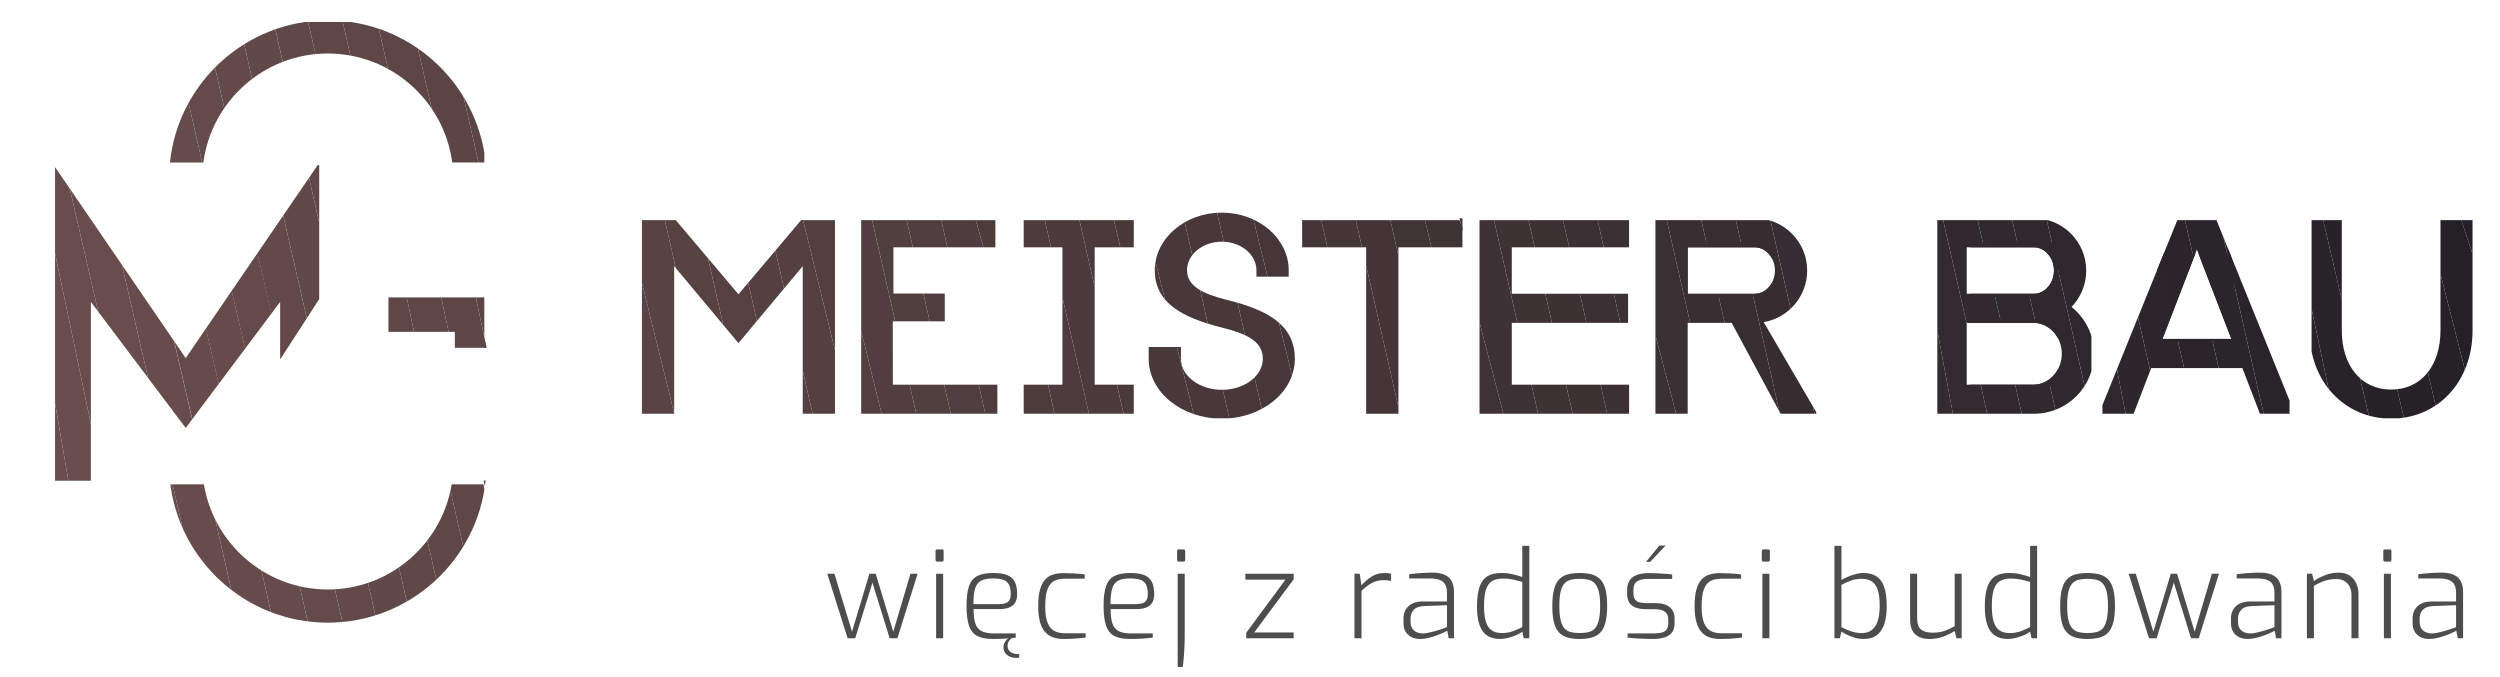 <?xml version="1.0" encoding="utf-8"?>
<!-- Generator: Adobe Illustrator 16.0.3, SVG Export Plug-In . SVG Version: 6.00 Build 0)  -->
<!DOCTYPE svg PUBLIC "-//W3C//DTD SVG 1.1//EN" "http://www.w3.org/Graphics/SVG/1.1/DTD/svg11.dtd">
<svg version="1.1" id="Layer_1" xmlns="http://www.w3.org/2000/svg" xmlns:xlink="http://www.w3.org/1999/xlink" x="0px" y="0px"
	 width="227.118px" height="61.471px" viewBox="0 0 227.118 61.471" enable-background="new 0 0 227.118 61.471"
	 xml:space="preserve">
<g>
	<g>
		<g>
			<g>
				<g>
					<g>
						<defs>
							<path id="SVGID_1_" d="M75.856,19.827v17.761h-2.931V24.179l-5.839,6.993l-5.839-6.993v13.409h-2.93V19.827h2.93l5.839,6.905
								l5.839-6.905H75.856z"/>
						</defs>
						<clipPath id="SVGID_2_">
							<use xlink:href="#SVGID_1_"  overflow="visible"/>
						</clipPath>
						<polygon clip-path="url(#SVGID_2_)" fill="#533F40" points="76,32.398 72.953,20 76,20 						"/>
						<polygon clip-path="url(#SVGID_2_)" fill="#544041" points="73.914,38 69.813,20 72.953,20 76,32.398 76,38 						"/>
						<polygon clip-path="url(#SVGID_2_)" fill="#554041" points="70.777,38 66.676,20 69.813,20 73.914,38 						"/>
						<polygon clip-path="url(#SVGID_2_)" fill="#564142" points="67.637,38 63.535,20 66.676,20 70.777,38 						"/>
						<polygon clip-path="url(#SVGID_2_)" fill="#574242" points="64.5,38 60.398,20 63.535,20 67.637,38 						"/>
						<polygon clip-path="url(#SVGID_2_)" fill="#584243" points="61.359,38 58,24.41 58,20 60.398,20 64.5,38 						"/>
						<polygon clip-path="url(#SVGID_2_)" fill="#594344" points="58,24.41 61.359,38 58,38 						"/>
					</g>
				</g>
				<g>
					<g>
						<defs>
							<path id="SVGID_3_" d="M90.607,34.946v2.642H78.237V19.827h12.192v2.642h-9.263v4.196h4.665v2.53h-4.723l0.005,5.751H90.607z
								"/>
						</defs>
						<clipPath id="SVGID_4_">
							<use xlink:href="#SVGID_3_"  overflow="visible"/>
						</clipPath>
						<polygon clip-path="url(#SVGID_4_)" fill="#4E3C3D" points="91,28.328 88.645,20 91,20 						"/>
						<polygon clip-path="url(#SVGID_4_)" fill="#4F3C3E" points="89.609,38 85.508,20 88.645,20 91,28.328 91,38 						"/>
						<polygon clip-path="url(#SVGID_4_)" fill="#503D3F" points="86.469,38 82.367,20 85.508,20 89.609,38 						"/>
						<polygon clip-path="url(#SVGID_4_)" fill="#513E3F" points="83.332,38 79.23,20 82.367,20 86.469,38 						"/>
						<polygon clip-path="url(#SVGID_4_)" fill="#523E40" points="80.191,38 78,29.117 78,20 79.23,20 83.332,38 						"/>
						<polygon clip-path="url(#SVGID_4_)" fill="#533F40" points="78,29.117 80.191,38 78,38 						"/>
					</g>
				</g>
				<g>
					<g>
						<defs>
							<path id="SVGID_5_" d="M99.449,22.469v12.477h3.574v2.642H92.945v-2.642h3.574V22.469h-3.574v-2.642h10.079v2.642H99.449z"/>
						</defs>
						<clipPath id="SVGID_6_">
							<use xlink:href="#SVGID_5_"  overflow="visible"/>
						</clipPath>
						<polygon clip-path="url(#SVGID_6_)" fill="#4A393B" points="103,27.727 101.199,20 103,20 						"/>
						<polygon clip-path="url(#SVGID_6_)" fill="#4B3A3C" points="102.164,38 98.063,20 101.199,20 103,27.727 103,38 						"/>
						<polygon clip-path="url(#SVGID_6_)" fill="#4C3A3C" points="99.023,38 94.922,20 98.063,20 102.164,38 						"/>
						<polygon clip-path="url(#SVGID_6_)" fill="#4D3B3D" points="95.887,38 93,24.855 93,20 94.922,20 99.023,38 						"/>
						<polygon clip-path="url(#SVGID_6_)" fill="#4E3C3D" points="93,24.855 95.887,38 93,38 						"/>
					</g>
				</g>
				<g>
					<g>
						<defs>
							<path id="SVGID_7_" d="M117.631,32.593c0,3.019-2.975,5.439-6.638,5.439c-3.664,0-6.639-2.421-6.639-5.439v-1.066h2.931
								v1.066c0,1.554,1.665,2.819,3.729,2.819c2.043,0,3.708-1.266,3.708-2.819s-1.377-2.243-3.664-2.82
								c-3.819-0.955-6.149-2.331-6.149-5.217s2.731-5.239,6.083-5.239c3.352,0,6.083,2.353,6.083,5.239v0.578h-2.93v-0.578
								c0-1.443-1.421-2.597-3.153-2.597c-1.732,0-3.153,1.154-3.153,2.597c0,1.42,1.376,2.11,3.529,2.665
								C115.277,28.174,117.631,29.573,117.631,32.593z"/>
						</defs>
						<clipPath id="SVGID_8_">
							<use xlink:href="#SVGID_7_"  overflow="visible"/>
						</clipPath>
						<polygon clip-path="url(#SVGID_8_)" fill="#443638" points="118,23.02 116.773,19 118,19 						"/>
						<polygon clip-path="url(#SVGID_8_)" fill="#453639" points="118,36.609 113.637,19 116.773,19 118,23.02 						"/>
						<polygon clip-path="url(#SVGID_8_)" fill="#47373A" points="114.82,38 110.496,19 113.637,19 118,36.609 118,38 						"/>
						<polygon clip-path="url(#SVGID_8_)" fill="#48383A" points="111.68,38 107.359,19 110.496,19 114.82,38 						"/>
						<polygon clip-path="url(#SVGID_8_)" fill="#49383B" points="108.543,38 104,19.898 104,19 107.359,19 111.68,38 						"/>
						<polygon clip-path="url(#SVGID_8_)" fill="#4A393B" points="105.402,38 104,33.488 104,19.898 108.543,38 						"/>
						<polygon clip-path="url(#SVGID_8_)" fill="#4B3A3C" points="104,33.488 105.402,38 104,38 						"/>
					</g>
				</g>
				<g>
					<g>
						<defs>
							<path id="SVGID_9_" d="M132.858,22.469h-5.815v15.119h-2.932V22.469h-5.816v-2.642h14.563V22.469z"/>
						</defs>
						<clipPath id="SVGID_10_">
							<use xlink:href="#SVGID_9_"  overflow="visible"/>
						</clipPath>
						<polygon clip-path="url(#SVGID_10_)" fill="#3F3236" points="132.859,21.004 132.586,19.828 132.859,19.828 						"/>
						<polygon clip-path="url(#SVGID_10_)" fill="#403336" points="133,34.594 129.449,20 132.586,20 133,21.004 						"/>
						<polygon clip-path="url(#SVGID_10_)" fill="#413437" points="130.41,38 126.309,20 129.449,20 133,34.594 133,38 						"/>
						<polygon clip-path="url(#SVGID_10_)" fill="#423437" points="127.273,38 123.172,20 126.309,20 130.41,38 						"/>
						<polygon clip-path="url(#SVGID_10_)" fill="#433538" points="124.133,38 120.031,20 123.172,20 127.273,38 						"/>
						<polygon clip-path="url(#SVGID_10_)" fill="#443638" points="120.996,38 118,25.891 118,20 120.031,20 124.133,38 						"/>
						<polygon clip-path="url(#SVGID_10_)" fill="#453639" points="118,25.891 120.996,38 118,38 						"/>
					</g>
				</g>
				<g>
					<g>
						<defs>
							<path id="SVGID_11_" d="M148.175,34.946v2.642H134.41V19.827h13.586v2.642h-10.655v4.218h10.567v2.642h-10.567v5.617H148.175
								z"/>
						</defs>
						<clipPath id="SVGID_12_">
							<use xlink:href="#SVGID_11_"  overflow="visible"/>
						</clipPath>
						<polygon clip-path="url(#SVGID_12_)" fill="#3B3033" points="148,32.965 145.141,20 148,20 						"/>
						<polygon clip-path="url(#SVGID_12_)" fill="#3C3034" points="146.102,38 142,20 145.141,20 148,32.965 148,38 						"/>
						<polygon clip-path="url(#SVGID_12_)" fill="#3D3134" points="142.965,38 138.863,20 142,20 146.102,38 						"/>
						<polygon clip-path="url(#SVGID_12_)" fill="#3E3235" points="139.828,38 135.727,20 138.863,20 142.965,38 						"/>
						<polygon clip-path="url(#SVGID_12_)" fill="#3F3236" points="136.688,38 134,27.727 134,20 135.727,20 139.828,38 						"/>
						<polygon clip-path="url(#SVGID_12_)" fill="#403336" points="134,27.727 136.688,38 134,38 						"/>
					</g>
				</g>
				<g>
					<g>
						<defs>
							<path id="SVGID_13_" d="M157.318,29.33h-3.996v8.258h-2.931V19.827h9.035c2.62,0,4.751,2.132,4.751,4.751
								c0,2.353-1.709,4.306-3.951,4.684l4.862,8.325h-3.329L157.318,29.33z M159.427,26.688c1,0,1.821-0.955,1.821-2.109
								c0-1.155-0.821-2.109-1.821-2.109h-6.104v4.218H159.427z"/>
						</defs>
						<clipPath id="SVGID_14_">
							<use xlink:href="#SVGID_13_"  overflow="visible"/>
						</clipPath>
						<polygon clip-path="url(#SVGID_14_)" fill="#372D31" points="159.281,27 158.305,22 161,22 161,27 						"/>
						<polygon clip-path="url(#SVGID_14_)" fill="#382E32" points="156.141,27 155.168,22 158.305,22 159.281,27 						"/>
						<polygon clip-path="url(#SVGID_14_)" fill="#392E32" points="155.168,22 156.141,27 153,27 153,22 						"/>
						<polygon clip-path="url(#SVGID_14_)" fill="#352C30" points="165,24.664 163.973,20 165,20 						"/>
						<polygon clip-path="url(#SVGID_14_)" fill="#362C31" points="164.938,38 160.836,20 163.973,20 165,24.664 165,38 						"/>
						<polygon clip-path="url(#SVGID_14_)" fill="#372D31" points="161.797,38 157.695,20 160.836,20 164.938,38 						"/>
						<polygon clip-path="url(#SVGID_14_)" fill="#382E32" points="158.656,38 154.555,20 157.695,20 161.797,38 						"/>
						<polygon clip-path="url(#SVGID_14_)" fill="#392E32" points="155.52,38 151.418,20 154.555,20 158.656,38 						"/>
						<polygon clip-path="url(#SVGID_14_)" fill="#3A2F33" points="152.383,38 150,28.973 150,20 151.418,20 155.52,38 						"/>
						<polygon clip-path="url(#SVGID_14_)" fill="#3B3033" points="150,28.973 152.383,38 150,38 						"/>
					</g>
				</g>
				<g>
					<g>
						<defs>
							<path id="SVGID_15_" d="M190.238,32.127c0,3.019-2.441,5.461-5.462,5.461h-9.035V19.827h9.035
								c2.62,0,4.752,2.132,4.752,4.751c0,1.287-0.511,2.442-1.333,3.308C189.439,28.885,190.238,30.417,190.238,32.127z
								 M178.672,22.469v4.218h6.104c0.999,0,1.821-0.955,1.821-2.109c0-1.155-0.822-2.109-1.821-2.109H178.672z M187.309,32.127
								c0-1.532-1.155-2.797-2.575-2.797h-6.062v5.617h6.062C186.153,34.946,187.309,33.68,187.309,32.127z"/>
						</defs>
						<clipPath id="SVGID_16_">
							<use xlink:href="#SVGID_15_"  overflow="visible"/>
						</clipPath>
						<polygon clip-path="url(#SVGID_16_)" fill="#2F282D" points="186.297,35 185,29 187,29 187,35 						"/>
						<polygon clip-path="url(#SVGID_16_)" fill="#30292D" points="183.156,35 181.859,29 185,29 186.297,35 						"/>
						<polygon clip-path="url(#SVGID_16_)" fill="#31292E" points="180.02,35 178.723,29 181.859,29 183.156,35 						"/>
						<polygon clip-path="url(#SVGID_16_)" fill="#322A2E" points="178.723,29 180.02,35 179,35 179,29 						"/>
						<polygon clip-path="url(#SVGID_16_)" fill="#2E272C" points="186.598,22.656 186.555,22.469 186.598,22.469 						"/>
						<polygon clip-path="url(#SVGID_16_)" fill="#2F282D" points="184.391,27 183.414,22 186.555,22 187,22.656 187,27 						"/>
						<polygon clip-path="url(#SVGID_16_)" fill="#30292D" points="181.25,27 180.277,22 183.414,22 184.391,27 						"/>
						<polygon clip-path="url(#SVGID_16_)" fill="#31292E" points="180.277,22 181.25,27 179,27 179,22 						"/>
						<polygon clip-path="url(#SVGID_16_)" fill="#2D272C" points="190,24.832 189.082,20 190,20 						"/>
						<polygon clip-path="url(#SVGID_16_)" fill="#2E272C" points="190.047,38 185.945,20 189.082,20 190,24.832 190,38 						"/>
						<polygon clip-path="url(#SVGID_16_)" fill="#2F282D" points="186.906,38 182.805,20 185.945,20 190.047,38 						"/>
						<polygon clip-path="url(#SVGID_16_)" fill="#30292D" points="183.766,38 179.668,20 182.805,20 186.906,38 						"/>
						<polygon clip-path="url(#SVGID_16_)" fill="#31292E" points="180.629,38 176.527,20 179.668,20 183.766,38 						"/>
						<polygon clip-path="url(#SVGID_16_)" fill="#322A2E" points="177.492,38 176,30.016 176,20 176.527,20 180.629,38 						"/>
						<polygon clip-path="url(#SVGID_16_)" fill="#332B2F" points="176,30.016 177.492,38 176,38 						"/>
					</g>
				</g>
				<g>
					<g>
						<defs>
							<path id="SVGID_17_" d="M203.713,33.436h-8.282l-1.598,4.152h-3.153l7.193-17.761h3.418l7.193,17.761h-3.175L203.713,33.436z
								 M202.714,30.794l-3.13-8.125l-3.132,8.125H202.714z"/>
						</defs>
						<clipPath id="SVGID_18_">
							<use xlink:href="#SVGID_17_"  overflow="visible"/>
						</clipPath>
						<polygon clip-path="url(#SVGID_18_)" fill="#292429" points="202.715,24.492 202.293,22.668 202.715,22.668 						"/>
						<polygon clip-path="url(#SVGID_18_)" fill="#2A252A" points="201.031,31 199.156,23 202.293,23 203,24.492 203,31 						"/>
						<polygon clip-path="url(#SVGID_18_)" fill="#2B252A" points="197.891,31 196,24.559 196,23 199.156,23 201.031,31 						"/>
						<polygon clip-path="url(#SVGID_18_)" fill="#2C262B" points="196,24.559 197.891,31 196,31 						"/>
						<polygon clip-path="url(#SVGID_18_)" fill="#272328" points="208,22.297 207.914,20 208,20 						"/>
						<polygon clip-path="url(#SVGID_18_)" fill="#282329" points="208,35.887 204.773,20 207.914,20 208,22.297 						"/>
						<polygon clip-path="url(#SVGID_18_)" fill="#292429" points="205.738,38 201.637,20 204.773,20 208,35.887 208,38 						"/>
						<polygon clip-path="url(#SVGID_18_)" fill="#2A252A" points="202.602,38 198.5,20 201.637,20 205.738,38 						"/>
						<polygon clip-path="url(#SVGID_18_)" fill="#2B252A" points="199.461,38 195.359,20 198.5,20 202.602,38 						"/>
						<polygon clip-path="url(#SVGID_18_)" fill="#2C262B" points="196.324,38 192.223,20 195.359,20 199.461,38 						"/>
						<polygon clip-path="url(#SVGID_18_)" fill="#2D272C" points="193.184,38 191,26.742 191,20 192.223,20 196.324,38 						"/>
						<polygon clip-path="url(#SVGID_18_)" fill="#2E272C" points="191,26.742 193.184,38 191,38 						"/>
					</g>
				</g>
				<g>
					<g>
						<defs>
							<path id="SVGID_19_" d="M224.623,19.827v10.19c0,4.708-3.198,8.015-7.395,8.015c-4.195,0-7.414-3.308-7.414-8.015v-10.19
								h2.931v10.19c0,3.153,1.709,5.374,4.483,5.374c2.775,0,4.484-2.221,4.484-5.374v-10.19H224.623z"/>
						</defs>
						<clipPath id="SVGID_20_">
							<use xlink:href="#SVGID_19_"  overflow="visible"/>
						</clipPath>
						<polygon clip-path="url(#SVGID_20_)" fill="#232026" points="225,24.219 223.609,20 225,20 						"/>
						<polygon clip-path="url(#SVGID_20_)" fill="#232026" points="225,37.813 220.469,20 223.609,20 225,24.219 						"/>
						<polygon clip-path="url(#SVGID_20_)" fill="#242127" points="221.535,38 217.332,20 220.469,20 225,37.813 225,38 						"/>
						<polygon clip-path="url(#SVGID_20_)" fill="#252127" points="218.395,38 214.191,20 217.332,20 221.535,38 						"/>
						<polygon clip-path="url(#SVGID_20_)" fill="#262228" points="215.258,38 211.055,20 214.191,20 218.395,38 						"/>
						<polygon clip-path="url(#SVGID_20_)" fill="#272328" points="212.117,38 210,28.055 210,20 211.055,20 215.258,38 						"/>
						<polygon clip-path="url(#SVGID_20_)" fill="#282329" points="210,28.055 212.117,38 210,38 						"/>
					</g>
				</g>
			</g>
			<g>
				<g>
					<g>
						<g>
							<defs>
								<path id="SVGID_21_" d="M25.45,32.652v-5.224l-8.578,11.451L8.256,27.428v16.244H4.638V14.646l12.233,17.884l12.232-17.884
									v12.369L25.45,32.652z"/>
							</defs>
							<clipPath id="SVGID_22_">
								<use xlink:href="#SVGID_21_"  overflow="visible"/>
							</clipPath>
							<polygon clip-path="url(#SVGID_22_)" fill="#614848" points="29,20.23 27.813,15 29,15 							"/>
							<polygon clip-path="url(#SVGID_22_)" fill="#624949" points="29,33.82 24.676,15 27.813,15 29,20.23 							"/>
							<polygon clip-path="url(#SVGID_22_)" fill="#634949" points="29,40.91 27.627,41.416 21.535,15 24.676,15 29,33.82 							
								"/>
							<polygon clip-path="url(#SVGID_22_)" fill="#644A4A" points="27.68,41.416 24.699,42.192 18.398,15 21.535,15 							"/>
							<polygon clip-path="url(#SVGID_22_)" fill="#654B4A" points="24.699,42.104 21.719,42.884 15.258,15 18.398,15 							"/>
							<polygon clip-path="url(#SVGID_22_)" fill="#664B4B" points="21.719,42.795 18.738,43.571 12.121,15 15.258,15 							"/>
							<polygon clip-path="url(#SVGID_22_)" fill="#674C4B" points="18.738,43.646 17.145,44 15.688,44 8.98,15 12.121,15 							
								"/>
							<polygon clip-path="url(#SVGID_22_)" fill="#684D4C" points="12.547,44 5.844,15 8.98,15 15.688,44 							"/>
							<polygon clip-path="url(#SVGID_22_)" fill="#694D4C" points="9.41,44 5,23.016 5,15 5.844,15 12.547,44 							"/>
							<polygon clip-path="url(#SVGID_22_)" fill="#6A4E4D" points="6.27,44 5,36.609 5,23.016 9.41,44 							"/>
							<polygon clip-path="url(#SVGID_22_)" fill="#6A4E4D" points="5,36.609 6.27,44 5,44 							"/>
						</g>
					</g>
				</g>
			</g>
			<g>
				<g>
					<g>
						<g>
							<defs>
								<path id="SVGID_23_" d="M29.78,4.861c5.779,0,10.565,4.321,11.305,9.901h3.036C43.366,7.517,37.222,1.849,29.78,1.849
									c-7.443,0-13.587,5.668-14.344,12.914h3.038C19.214,9.182,24,4.861,29.78,4.861z"/>
							</defs>
							<clipPath id="SVGID_24_">
								<use xlink:href="#SVGID_23_"  overflow="visible"/>
							</clipPath>
							<polygon clip-path="url(#SVGID_24_)" fill="#5B4445" points="44.121,3.715 43.691,1.848 44.121,1.848 							"/>
							<polygon clip-path="url(#SVGID_24_)" fill="#5C4545" points="43.531,15 40.551,2 43.691,2 44,3.715 44,15 							"/>
							<polygon clip-path="url(#SVGID_24_)" fill="#5D4546" points="40.395,15 37.414,2 40.551,2 43.531,15 							"/>
							<polygon clip-path="url(#SVGID_24_)" fill="#5E4646" points="37.258,15 34.273,2 37.414,2 40.395,15 							"/>
							<polygon clip-path="url(#SVGID_24_)" fill="#5F4747" points="34.117,15 31.137,2 34.273,2 37.258,15 							"/>
							<polygon clip-path="url(#SVGID_24_)" fill="#604747" points="30.977,15 27.996,2 31.137,2 34.117,15 							"/>
							<polygon clip-path="url(#SVGID_24_)" fill="#614848" points="27.84,15 24.859,2 27.996,2 30.977,15 							"/>
							<polygon clip-path="url(#SVGID_24_)" fill="#624949" points="24.703,15 21.719,2 24.859,2 27.84,15 							"/>
							<polygon clip-path="url(#SVGID_24_)" fill="#634949" points="21.563,15 18.582,2 21.719,2 24.703,15 							"/>
							<polygon clip-path="url(#SVGID_24_)" fill="#644A4A" points="18.422,15 15.441,2 18.582,2 21.563,15 							"/>
							<polygon clip-path="url(#SVGID_24_)" fill="#654B4A" points="15.441,2 18.422,15 15,15 15,2 							"/>
						</g>
					</g>
				</g>
				<g>
					<g>
						<g>
							<defs>
								<path id="SVGID_25_" d="M29.778,53.553c-5.779,0-10.564-4.32-11.305-9.901h-3.037c0.756,7.247,6.9,12.915,14.342,12.915
									c7.443,0,13.588-5.668,14.343-12.915h-3.036C40.345,49.232,35.558,53.553,29.778,53.553z"/>
							</defs>
							<clipPath id="SVGID_26_">
								<use xlink:href="#SVGID_25_"  overflow="visible"/>
							</clipPath>
							<polygon clip-path="url(#SVGID_26_)" fill="#5E4646" points="44.121,44.484 43.93,43.652 44.121,43.652 							"/>
							<polygon clip-path="url(#SVGID_26_)" fill="#5F4747" points="43.773,57 40.789,44 43.93,44 44,44.484 44,57 							"/>
							<polygon clip-path="url(#SVGID_26_)" fill="#604747" points="40.633,57 37.652,44 40.789,44 43.773,57 							"/>
							<polygon clip-path="url(#SVGID_26_)" fill="#614848" points="37.496,57 34.512,44 37.652,44 40.633,57 							"/>
							<polygon clip-path="url(#SVGID_26_)" fill="#624949" points="34.355,57 31.375,44 34.512,44 37.496,57 							"/>
							<polygon clip-path="url(#SVGID_26_)" fill="#634949" points="31.219,57 28.234,44 31.375,44 34.355,57 							"/>
							<polygon clip-path="url(#SVGID_26_)" fill="#644A4A" points="28.078,57 25.098,44 28.234,44 31.219,57 							"/>
							<polygon clip-path="url(#SVGID_26_)" fill="#654B4A" points="24.941,57 21.957,44 25.098,44 28.078,57 							"/>
							<polygon clip-path="url(#SVGID_26_)" fill="#664B4B" points="21.801,57 18.82,44 21.957,44 24.941,57 							"/>
							<polygon clip-path="url(#SVGID_26_)" fill="#674C4B" points="18.664,57 15.68,44 18.82,44 21.801,57 							"/>
							<polygon clip-path="url(#SVGID_26_)" fill="#684D4C" points="15.523,57 15,56.188 15,44 15.68,44 18.664,57 							"/>
							<polygon clip-path="url(#SVGID_26_)" fill="#694D4C" points="15.438,56.188 15.523,56.566 15.438,56.566 							"/>
						</g>
					</g>
				</g>
				<g>
					<g>
						<g>
							<defs>
								<polygon id="SVGID_27_" points="41.322,27.015 35.29,27.015 35.29,30.149 41.322,30.149 41.322,31.598 44.455,31.598 
									44.455,30.149 44.455,27.015 								"/>
							</defs>
							<clipPath id="SVGID_28_">
								<use xlink:href="#SVGID_27_"  overflow="visible"/>
							</clipPath>
							<polygon clip-path="url(#SVGID_28_)" fill="#5D4546" points="44.285,32 43.227,27 44,27 44,32 							"/>
							<polygon clip-path="url(#SVGID_28_)" fill="#5E4646" points="41.145,32 40.086,27 43.227,27 44.285,32 							"/>
							<polygon clip-path="url(#SVGID_28_)" fill="#5F4747" points="38.008,32 36.945,27 40.086,27 41.145,32 							"/>
							<polygon clip-path="url(#SVGID_28_)" fill="#604747" points="36.945,27 38.008,32 35,32 35,27 							"/>
						</g>
					</g>
				</g>
			</g>
		</g>
	</g>
	<g>
		<path fill="#4D4D4D" d="M77.004,57.984l-1.848-5.863h0.649L77.4,57.39l1.584-5.269h0.572l1.595,5.269l1.562-5.269h0.649
			l-1.837,5.863h-0.704l-1.562-5.049l-1.562,5.049H77.004z"/>
		<path fill="#4D4D4D" d="M85.155,51.021c-0.11,0-0.165-0.056-0.165-0.166v-0.781c0-0.109,0.055-0.164,0.165-0.164h0.429
			c0.051,0,0.088,0.015,0.11,0.044c0.022,0.029,0.033,0.069,0.033,0.12v0.781c0,0.11-0.048,0.166-0.143,0.166H85.155z
			 M85.045,57.984v-5.863h0.638v5.863H85.045z"/>
		<path fill="#4D4D4D" d="M90.193,58.05c-0.601,0-1.076-0.093-1.424-0.28c-0.349-0.188-0.596-0.5-0.743-0.94
			c-0.146-0.44-0.22-1.038-0.22-1.794c0-0.77,0.077-1.371,0.231-1.803c0.154-0.434,0.409-0.737,0.765-0.914
			c0.355-0.176,0.83-0.264,1.424-0.264c0.499,0,0.907,0.057,1.227,0.171c0.319,0.114,0.557,0.31,0.715,0.589
			c0.158,0.278,0.236,0.663,0.236,1.154c0,0.33-0.064,0.596-0.192,0.798s-0.313,0.347-0.555,0.435
			c-0.242,0.088-0.528,0.132-0.858,0.132h-2.354c0,0.535,0.051,0.964,0.154,1.287c0.103,0.323,0.288,0.558,0.555,0.704
			s0.662,0.22,1.183,0.22h1.936v0.385c-0.352,0.037-0.684,0.066-0.996,0.089C90.965,58.039,90.604,58.05,90.193,58.05z
			 M88.433,54.882h2.321c0.359,0,0.627-0.063,0.803-0.192c0.176-0.129,0.264-0.369,0.264-0.721c0-0.367-0.053-0.652-0.159-0.857
			c-0.106-0.205-0.275-0.351-0.506-0.436c-0.231-0.084-0.541-0.126-0.93-0.126c-0.462,0-0.823,0.065-1.083,0.198
			c-0.26,0.132-0.444,0.367-0.55,0.703C88.486,53.789,88.433,54.266,88.433,54.882z M92.327,59.766c-0.235,0-0.44-0.042-0.616-0.127
			c-0.176-0.084-0.312-0.199-0.407-0.346c-0.096-0.146-0.143-0.313-0.143-0.495c0-0.206,0.069-0.401,0.209-0.589
			c0.139-0.187,0.355-0.346,0.649-0.479h0.264c-0.25,0.125-0.437,0.266-0.561,0.424c-0.125,0.158-0.187,0.328-0.187,0.512
			c0,0.234,0.084,0.42,0.253,0.555c0.168,0.137,0.414,0.204,0.737,0.204h0.066v0.319c-0.044,0.007-0.088,0.013-0.132,0.016
			C92.415,59.764,92.371,59.766,92.327,59.766z"/>
		<path fill="#4D4D4D" d="M96.628,58.05c-0.33,0-0.635-0.044-0.913-0.132c-0.279-0.088-0.522-0.24-0.731-0.457
			c-0.209-0.216-0.373-0.518-0.49-0.907c-0.117-0.389-0.176-0.888-0.176-1.495c0-0.609,0.055-1.107,0.165-1.496
			c0.11-0.389,0.266-0.693,0.467-0.914c0.202-0.22,0.445-0.371,0.731-0.456c0.286-0.084,0.605-0.126,0.957-0.126
			c0.271,0,0.581,0.009,0.93,0.027c0.348,0.018,0.672,0.049,0.973,0.094v0.385h-1.76c-0.389,0-0.717,0.064-0.984,0.191
			c-0.268,0.129-0.475,0.375-0.622,0.738c-0.147,0.362-0.22,0.893-0.22,1.589c0,0.66,0.077,1.168,0.231,1.523
			c0.154,0.356,0.367,0.599,0.638,0.726c0.271,0.129,0.59,0.193,0.957,0.193h1.848v0.385c-0.169,0.021-0.359,0.044-0.572,0.066
			c-0.213,0.021-0.44,0.038-0.682,0.049C97.134,58.045,96.885,58.05,96.628,58.05z"/>
		<path fill="#4D4D4D" d="M102.645,58.05c-0.601,0-1.076-0.093-1.424-0.28c-0.349-0.188-0.596-0.5-0.743-0.94
			c-0.146-0.44-0.22-1.038-0.22-1.794c0-0.77,0.077-1.371,0.231-1.803c0.154-0.434,0.409-0.737,0.765-0.914
			c0.355-0.176,0.83-0.264,1.424-0.264c0.499,0,0.907,0.057,1.227,0.171c0.319,0.114,0.557,0.31,0.715,0.589
			c0.158,0.278,0.236,0.663,0.236,1.154c0,0.33-0.064,0.596-0.192,0.798s-0.313,0.347-0.555,0.435
			c-0.242,0.088-0.528,0.132-0.858,0.132h-2.354c0,0.535,0.051,0.964,0.154,1.287c0.103,0.323,0.288,0.558,0.555,0.704
			s0.662,0.22,1.183,0.22h1.936v0.385c-0.352,0.037-0.684,0.066-0.996,0.089C103.417,58.039,103.056,58.05,102.645,58.05z
			 M100.885,54.882h2.321c0.359,0,0.627-0.063,0.803-0.192c0.176-0.129,0.264-0.369,0.264-0.721c0-0.367-0.053-0.652-0.159-0.857
			c-0.106-0.205-0.275-0.351-0.506-0.436c-0.231-0.084-0.541-0.126-0.93-0.126c-0.462,0-0.823,0.065-1.083,0.198
			c-0.26,0.132-0.444,0.367-0.55,0.703C100.938,53.789,100.885,54.266,100.885,54.882z"/>
		<path fill="#4D4D4D" d="M107.089,51.021c-0.103,0-0.154-0.056-0.154-0.166v-0.781c0-0.109,0.051-0.164,0.154-0.164h0.44
			c0.051,0,0.088,0.015,0.11,0.044c0.022,0.029,0.033,0.069,0.033,0.12v0.781c0,0.11-0.048,0.166-0.143,0.166H107.089z
			 M106.99,60.591v-8.47h0.638v5.632c0,0.55-0.019,1.076-0.055,1.579c-0.037,0.502-0.077,0.922-0.121,1.259H106.99z"/>
		<path fill="#4D4D4D" d="M113.216,57.984v-0.496l3.563-4.828h-3.641v-0.539h4.389v0.506l-3.585,4.829h3.585v0.528H113.216z"/>
		<path fill="#4D4D4D" d="M123.049,57.984v-5.863h0.474l0.165,1.056c0.279-0.322,0.588-0.591,0.93-0.803
			c0.341-0.213,0.734-0.319,1.182-0.319c0.111,0,0.213,0.006,0.309,0.017s0.184,0.028,0.264,0.05v0.648
			c-0.096-0.014-0.193-0.029-0.297-0.043c-0.103-0.016-0.213-0.022-0.33-0.022c-0.285,0-0.541,0.036-0.764,0.11
			c-0.225,0.072-0.439,0.182-0.645,0.324s-0.422,0.32-0.648,0.533v4.313H123.049z"/>
		<path fill="#4D4D4D" d="M128.99,58.05c-0.426,0-0.779-0.126-1.063-0.38c-0.282-0.252-0.424-0.613-0.424-1.083v-0.396
			c0-0.463,0.152-0.836,0.457-1.123c0.305-0.285,0.754-0.429,1.348-0.429h2.145v-0.813c0-0.264-0.045-0.492-0.137-0.682
			c-0.092-0.191-0.252-0.338-0.479-0.44c-0.228-0.103-0.555-0.154-0.979-0.154h-1.837v-0.385c0.242-0.029,0.529-0.059,0.863-0.089
			c0.334-0.028,0.717-0.047,1.15-0.055c0.477-0.007,0.867,0.054,1.171,0.182c0.304,0.129,0.528,0.324,0.671,0.589
			c0.143,0.264,0.215,0.598,0.215,1.001v4.191h-0.484l-0.132-0.683c-0.022,0.015-0.112,0.061-0.27,0.138s-0.361,0.163-0.61,0.258
			c-0.25,0.096-0.514,0.179-0.792,0.248C129.525,58.016,129.254,58.05,128.99,58.05z M129.209,57.544
			c0.146,0.007,0.318-0.009,0.512-0.05c0.194-0.04,0.391-0.088,0.589-0.143s0.384-0.11,0.556-0.165
			c0.172-0.056,0.312-0.104,0.418-0.148c0.105-0.044,0.163-0.066,0.17-0.066V54.98l-2.045,0.078
			c-0.455,0.014-0.779,0.127-0.975,0.34c-0.193,0.213-0.291,0.48-0.291,0.803v0.275c0,0.264,0.055,0.475,0.165,0.633
			s0.247,0.27,0.413,0.336C128.885,57.511,129.049,57.544,129.209,57.544z"/>
		<path fill="#4D4D4D" d="M136.293,58.05c-0.49,0-0.893-0.106-1.204-0.319s-0.54-0.539-0.688-0.979
			c-0.146-0.439-0.22-0.994-0.22-1.661c0-0.726,0.075-1.313,0.226-1.76c0.149-0.447,0.387-0.772,0.71-0.974
			c0.322-0.201,0.751-0.303,1.286-0.303c0.345,0,0.685,0.039,1.018,0.115c0.333,0.078,0.625,0.16,0.874,0.248v-2.827h0.639v8.394
			h-0.506l-0.133-0.605c-0.102,0.096-0.268,0.194-0.494,0.297c-0.228,0.104-0.477,0.191-0.748,0.264
			C136.781,58.014,136.528,58.05,136.293,58.05z M136.447,57.511c0.374,0,0.713-0.059,1.018-0.176s0.581-0.238,0.83-0.363v-4.103
			c-0.301-0.088-0.582-0.162-0.846-0.221c-0.265-0.059-0.565-0.088-0.902-0.088c-0.411,0-0.742,0.077-0.996,0.231
			c-0.253,0.153-0.438,0.413-0.555,0.775c-0.118,0.362-0.177,0.863-0.177,1.501c0,0.572,0.056,1.04,0.165,1.402
			c0.11,0.363,0.284,0.627,0.522,0.793C135.745,57.428,136.059,57.511,136.447,57.511z"/>
		<path fill="#4D4D4D" d="M143.51,58.05c-0.404,0-0.762-0.042-1.072-0.126c-0.313-0.084-0.574-0.234-0.787-0.451
			s-0.371-0.521-0.473-0.913c-0.104-0.393-0.154-0.896-0.154-1.513c0-0.623,0.053-1.131,0.159-1.523s0.265-0.695,0.474-0.908
			c0.209-0.212,0.469-0.358,0.781-0.439c0.311-0.08,0.668-0.121,1.072-0.121c0.402,0,0.76,0.041,1.072,0.121
			c0.312,0.081,0.574,0.228,0.786,0.439c0.213,0.213,0.372,0.516,0.479,0.908s0.159,0.9,0.159,1.523
			c0,0.616-0.053,1.122-0.159,1.518c-0.106,0.396-0.264,0.701-0.473,0.914c-0.209,0.212-0.472,0.361-0.786,0.445
			C144.271,58.008,143.912,58.05,143.51,58.05z M143.51,57.511c0.293,0,0.557-0.027,0.791-0.083c0.235-0.055,0.43-0.164,0.584-0.33
			c0.153-0.164,0.272-0.412,0.357-0.742c0.084-0.33,0.126-0.766,0.126-1.309c0-0.55-0.042-0.988-0.126-1.314
			c-0.085-0.326-0.204-0.572-0.357-0.736c-0.154-0.166-0.349-0.275-0.584-0.33c-0.234-0.056-0.498-0.083-0.791-0.083
			c-0.301,0-0.565,0.027-0.793,0.083c-0.227,0.055-0.42,0.164-0.577,0.33c-0.157,0.164-0.276,0.41-0.357,0.736
			s-0.121,0.765-0.121,1.314c0,0.543,0.04,0.979,0.121,1.309s0.2,0.578,0.357,0.742c0.157,0.166,0.351,0.275,0.577,0.33
			C142.944,57.483,143.209,57.511,143.51,57.511z"/>
		<path fill="#4D4D4D" d="M150.12,58.05c-0.132,0-0.304-0.004-0.517-0.011c-0.213-0.008-0.437-0.017-0.672-0.027
			c-0.234-0.012-0.447-0.024-0.637-0.039c-0.191-0.014-0.334-0.029-0.43-0.044v-0.385h2.344c0.271,0,0.507-0.022,0.709-0.065
			c0.201-0.045,0.359-0.137,0.473-0.275c0.113-0.14,0.171-0.355,0.171-0.649v-0.286c0-0.285-0.096-0.512-0.286-0.676
			c-0.191-0.166-0.492-0.248-0.902-0.248h-0.792c-0.359,0-0.669-0.042-0.929-0.127c-0.261-0.084-0.465-0.229-0.611-0.434
			s-0.22-0.488-0.22-0.848v-0.297c0-0.366,0.071-0.664,0.214-0.891c0.144-0.228,0.359-0.398,0.649-0.512s0.662-0.17,1.116-0.17
			c0.191,0,0.418,0.005,0.683,0.016c0.264,0.012,0.528,0.026,0.792,0.045c0.264,0.018,0.477,0.041,0.638,0.07v0.396h-2.2
			c-0.425,0-0.752,0.072-0.979,0.215c-0.228,0.143-0.342,0.42-0.342,0.83v0.254c0,0.256,0.054,0.45,0.16,0.582
			c0.106,0.133,0.255,0.219,0.445,0.259c0.191,0.04,0.41,0.061,0.66,0.061h0.803c0.521,0,0.93,0.121,1.227,0.362
			c0.297,0.242,0.445,0.595,0.445,1.057v0.374c0,0.396-0.088,0.698-0.264,0.907s-0.414,0.354-0.715,0.435
			S150.509,58.05,150.12,58.05z M149.537,51.043l1.21-1.484h0.572l-1.408,1.484H149.537z"/>
		<path fill="#4D4D4D" d="M156.258,58.05c-0.33,0-0.635-0.044-0.912-0.132c-0.279-0.088-0.523-0.24-0.732-0.457
			c-0.209-0.216-0.372-0.518-0.489-0.907c-0.117-0.389-0.176-0.888-0.176-1.495c0-0.609,0.055-1.107,0.165-1.496
			c0.109-0.389,0.266-0.693,0.467-0.914c0.202-0.22,0.445-0.371,0.732-0.456c0.285-0.084,0.604-0.126,0.957-0.126
			c0.271,0,0.58,0.009,0.93,0.027c0.348,0.018,0.672,0.049,0.973,0.094v0.385h-1.76c-0.389,0-0.717,0.064-0.984,0.191
			c-0.268,0.129-0.475,0.375-0.621,0.738c-0.147,0.362-0.221,0.893-0.221,1.589c0,0.66,0.077,1.168,0.23,1.523
			c0.154,0.356,0.367,0.599,0.639,0.726c0.271,0.129,0.59,0.193,0.957,0.193h1.848v0.385c-0.168,0.021-0.359,0.044-0.572,0.066
			c-0.213,0.021-0.439,0.038-0.682,0.049C156.764,58.045,156.515,58.05,156.258,58.05z"/>
		<path fill="#4D4D4D" d="M160.219,51.021c-0.111,0-0.166-0.056-0.166-0.166v-0.781c0-0.109,0.055-0.164,0.166-0.164h0.428
			c0.052,0,0.088,0.015,0.11,0.044s0.033,0.069,0.033,0.12v0.781c0,0.11-0.048,0.166-0.144,0.166H160.219z M160.107,57.984v-5.863
			h0.639v5.863H160.107z"/>
		<path fill="#4D4D4D" d="M169.314,58.05c-0.278,0-0.544-0.036-0.797-0.11c-0.253-0.072-0.484-0.16-0.693-0.264
			c-0.209-0.103-0.387-0.201-0.533-0.297l-0.143,0.605h-0.496v-8.394h0.639v3.103c0.293-0.176,0.625-0.326,0.996-0.451
			c0.369-0.125,0.705-0.188,1.006-0.188c0.462,0,0.849,0.098,1.16,0.291c0.313,0.195,0.549,0.514,0.71,0.957
			c0.161,0.444,0.241,1.04,0.241,1.788c0,0.595-0.069,1.112-0.209,1.557c-0.139,0.444-0.361,0.788-0.665,1.034
			S169.82,58.05,169.314,58.05z M169.15,57.511c0.359,0,0.658-0.091,0.896-0.274s0.418-0.459,0.539-0.826
			c0.121-0.365,0.182-0.813,0.182-1.342c0-0.688-0.07-1.209-0.209-1.562c-0.141-0.353-0.33-0.594-0.572-0.726
			c-0.242-0.133-0.521-0.198-0.836-0.198c-0.367,0-0.691,0.052-0.975,0.153c-0.281,0.104-0.576,0.235-0.885,0.396v3.839
			c0.249,0.132,0.525,0.255,0.83,0.368C168.426,57.454,168.769,57.511,169.15,57.511z"/>
		<path fill="#4D4D4D" d="M175.299,58.05c-0.564,0-1.001-0.144-1.309-0.429c-0.309-0.286-0.463-0.744-0.463-1.375v-4.125h0.639
			v3.982c0,0.542,0.121,0.906,0.363,1.094c0.241,0.188,0.59,0.281,1.045,0.281c0.381,0,0.726-0.051,1.033-0.148
			c0.309-0.1,0.631-0.248,0.969-0.446v-4.763h0.638v5.863h-0.474l-0.164-0.66c-0.301,0.197-0.648,0.368-1.04,0.512
			C176.145,57.979,175.731,58.05,175.299,58.05z"/>
		<path fill="#4D4D4D" d="M182.427,58.05c-0.491,0-0.894-0.106-1.204-0.319c-0.313-0.213-0.541-0.539-0.688-0.979
			s-0.221-0.994-0.221-1.661c0-0.726,0.076-1.313,0.227-1.76c0.149-0.447,0.387-0.772,0.709-0.974s0.752-0.303,1.287-0.303
			c0.344,0,0.684,0.039,1.018,0.115c0.333,0.078,0.625,0.16,0.874,0.248v-2.827h0.638v8.394h-0.506l-0.132-0.605
			c-0.103,0.096-0.268,0.194-0.495,0.297c-0.227,0.104-0.477,0.191-0.748,0.264C182.914,58.014,182.662,58.05,182.427,58.05z
			 M182.581,57.511c0.374,0,0.713-0.059,1.017-0.176c0.305-0.117,0.582-0.238,0.831-0.363v-4.103
			c-0.301-0.088-0.583-0.162-0.847-0.221s-0.564-0.088-0.902-0.088c-0.41,0-0.742,0.077-0.996,0.231
			c-0.252,0.153-0.438,0.413-0.555,0.775s-0.176,0.863-0.176,1.501c0,0.572,0.055,1.04,0.164,1.402
			c0.111,0.363,0.285,0.627,0.523,0.793C181.879,57.428,182.191,57.511,182.581,57.511z"/>
		<path fill="#4D4D4D" d="M189.643,58.05c-0.403,0-0.761-0.042-1.072-0.126c-0.313-0.084-0.574-0.234-0.787-0.451
			s-0.37-0.521-0.473-0.913c-0.103-0.393-0.154-0.896-0.154-1.513c0-0.623,0.054-1.131,0.16-1.523
			c0.105-0.393,0.264-0.695,0.473-0.908c0.209-0.212,0.469-0.358,0.781-0.439c0.312-0.08,0.669-0.121,1.072-0.121
			s0.761,0.041,1.072,0.121c0.313,0.081,0.574,0.228,0.787,0.439c0.213,0.213,0.371,0.516,0.479,0.908
			c0.105,0.393,0.159,0.9,0.159,1.523c0,0.616-0.054,1.122-0.159,1.518c-0.107,0.396-0.264,0.701-0.473,0.914
			c-0.209,0.212-0.473,0.361-0.787,0.445C190.405,58.008,190.046,58.05,189.643,58.05z M189.643,57.511
			c0.293,0,0.557-0.027,0.792-0.083c0.235-0.055,0.429-0.164,0.583-0.33c0.154-0.164,0.273-0.412,0.357-0.742
			s0.127-0.766,0.127-1.309c0-0.55-0.043-0.988-0.127-1.314s-0.203-0.572-0.357-0.736c-0.154-0.166-0.348-0.275-0.583-0.33
			c-0.235-0.056-0.499-0.083-0.792-0.083c-0.301,0-0.564,0.027-0.792,0.083c-0.228,0.055-0.42,0.164-0.577,0.33
			c-0.158,0.164-0.277,0.41-0.357,0.736c-0.081,0.326-0.121,0.765-0.121,1.314c0,0.543,0.04,0.979,0.121,1.309
			c0.08,0.33,0.199,0.578,0.357,0.742c0.157,0.166,0.35,0.275,0.577,0.33C189.078,57.483,189.342,57.511,189.643,57.511z"/>
		<path fill="#4D4D4D" d="M195.23,57.984l-1.848-5.863h0.648l1.596,5.269l1.584-5.269h0.572l1.595,5.269l1.562-5.269h0.649
			l-1.837,5.863h-0.704l-1.562-5.049l-1.563,5.049H195.23z"/>
		<path fill="#4D4D4D" d="M204.163,58.05c-0.426,0-0.779-0.126-1.062-0.38c-0.283-0.252-0.424-0.613-0.424-1.083v-0.396
			c0-0.463,0.152-0.836,0.457-1.123c0.304-0.285,0.753-0.429,1.348-0.429h2.145v-0.813c0-0.264-0.046-0.492-0.138-0.682
			c-0.092-0.191-0.251-0.338-0.479-0.44s-0.554-0.154-0.979-0.154h-1.836v-0.385c0.242-0.029,0.529-0.059,0.863-0.089
			c0.334-0.028,0.717-0.047,1.149-0.055c0.477-0.007,0.867,0.054,1.171,0.182c0.305,0.129,0.528,0.324,0.672,0.589
			c0.143,0.264,0.215,0.598,0.215,1.001v4.191h-0.484l-0.133-0.683c-0.021,0.015-0.111,0.061-0.27,0.138
			c-0.157,0.077-0.361,0.163-0.609,0.258c-0.25,0.096-0.514,0.179-0.793,0.248C204.698,58.016,204.427,58.05,204.163,58.05z
			 M204.383,57.544c0.146,0.007,0.317-0.009,0.512-0.05c0.193-0.04,0.391-0.088,0.588-0.143c0.198-0.055,0.384-0.11,0.557-0.165
			c0.172-0.056,0.311-0.104,0.418-0.148c0.105-0.044,0.162-0.066,0.17-0.066V54.98l-2.046,0.078
			c-0.455,0.014-0.779,0.127-0.974,0.34s-0.291,0.48-0.291,0.803v0.275c0,0.264,0.055,0.475,0.164,0.633
			c0.11,0.158,0.248,0.27,0.413,0.336C204.059,57.511,204.222,57.544,204.383,57.544z"/>
		<path fill="#4D4D4D" d="M209.574,57.984v-5.863h0.474l0.165,0.66c0.293-0.198,0.633-0.375,1.018-0.528s0.79-0.231,1.215-0.231
			c0.411,0,0.75,0.09,1.018,0.27s0.468,0.418,0.6,0.715c0.133,0.297,0.198,0.615,0.198,0.952v4.026h-0.638v-3.961
			c0-0.271-0.055-0.513-0.165-0.726c-0.11-0.212-0.265-0.382-0.462-0.506c-0.198-0.124-0.44-0.187-0.727-0.187
			c-0.278,0-0.529,0.023-0.754,0.07c-0.223,0.049-0.439,0.12-0.648,0.215c-0.209,0.096-0.428,0.205-0.654,0.33v4.764H209.574z"/>
		<path fill="#4D4D4D" d="M216.682,51.021c-0.111,0-0.166-0.056-0.166-0.166v-0.781c0-0.109,0.055-0.164,0.166-0.164h0.428
			c0.052,0,0.088,0.015,0.11,0.044s0.033,0.069,0.033,0.12v0.781c0,0.11-0.048,0.166-0.144,0.166H216.682z M216.57,57.984v-5.863
			h0.639v5.863H216.57z"/>
		<path fill="#4D4D4D" d="M220.663,58.05c-0.426,0-0.779-0.126-1.062-0.38c-0.283-0.252-0.424-0.613-0.424-1.083v-0.396
			c0-0.463,0.152-0.836,0.457-1.123c0.304-0.285,0.753-0.429,1.348-0.429h2.145v-0.813c0-0.264-0.046-0.492-0.138-0.682
			c-0.092-0.191-0.251-0.338-0.479-0.44s-0.554-0.154-0.979-0.154h-1.836v-0.385c0.242-0.029,0.529-0.059,0.863-0.089
			c0.334-0.028,0.717-0.047,1.149-0.055c0.477-0.007,0.867,0.054,1.171,0.182c0.305,0.129,0.528,0.324,0.672,0.589
			c0.143,0.264,0.215,0.598,0.215,1.001v4.191h-0.484l-0.133-0.683c-0.021,0.015-0.111,0.061-0.27,0.138
			c-0.157,0.077-0.361,0.163-0.609,0.258c-0.25,0.096-0.514,0.179-0.793,0.248C221.198,58.016,220.927,58.05,220.663,58.05z
			 M220.883,57.544c0.146,0.007,0.317-0.009,0.512-0.05c0.193-0.04,0.391-0.088,0.588-0.143c0.198-0.055,0.384-0.11,0.557-0.165
			c0.172-0.056,0.311-0.104,0.418-0.148c0.105-0.044,0.162-0.066,0.17-0.066V54.98l-2.046,0.078
			c-0.455,0.014-0.779,0.127-0.974,0.34s-0.291,0.48-0.291,0.803v0.275c0,0.264,0.055,0.475,0.164,0.633
			c0.11,0.158,0.248,0.27,0.413,0.336C220.559,57.511,220.722,57.544,220.883,57.544z"/>
	</g>
</g>
</svg>

